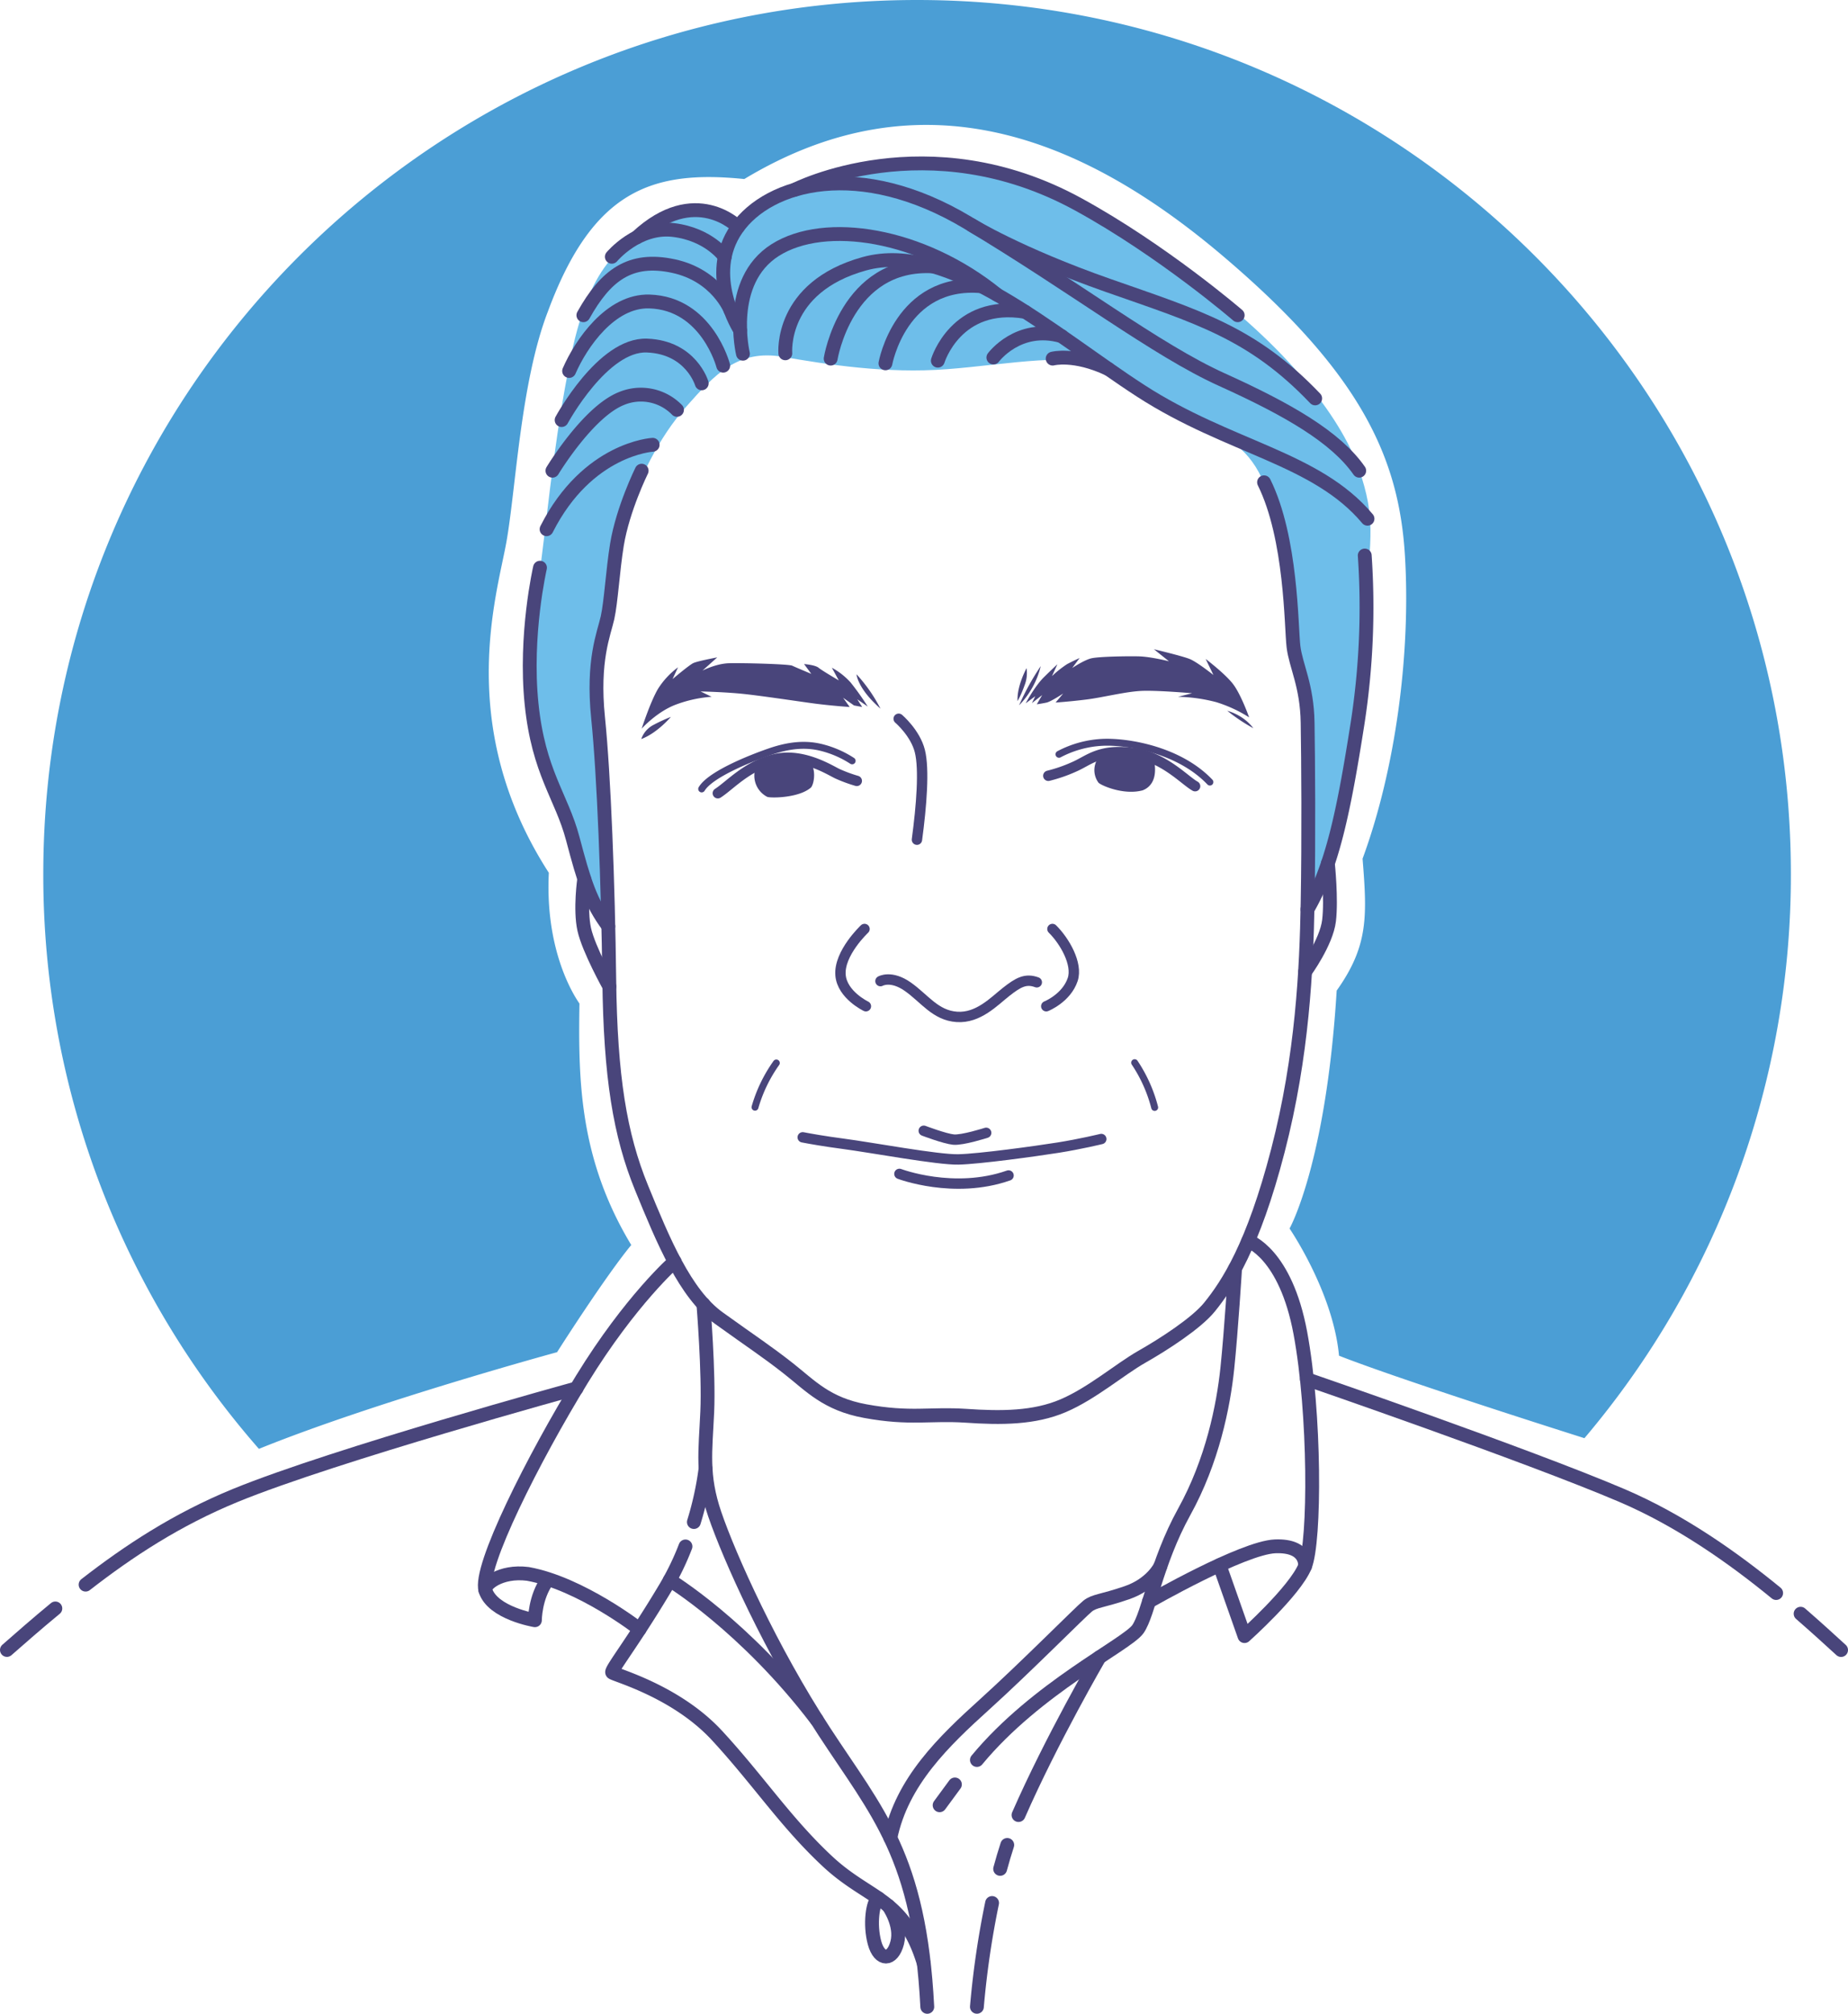 <svg xmlns="http://www.w3.org/2000/svg" viewBox="0 0 801.32 873.02"><defs><style>.cls-1{fill:#4b9ed5;}.cls-2{fill:#6ebeea;}.cls-3,.cls-4,.cls-5{fill:none;stroke:#49457b;stroke-linecap:round;stroke-linejoin:round;}.cls-3{stroke-width:6px;}.cls-4{stroke-width:4.5px;}.cls-5{stroke-width:3px;}.cls-6{fill:#49457b;}</style></defs><g id="Layer_2" data-name="Layer 2"><g id="Henry"><path class="cls-1" d="M241.55,586.21S262,554,273.72,539.74c-22.46-37.27-23-71-22.46-104.68-4.6-6.63-14.81-26-13.28-56.68-40.85-63.32-22.47-120.51-18.38-143.49s6.12-68.93,17.87-99.57c19.4-52.6,44.93-61.79,85.27-57.7,77.11-46.47,147.07-17.88,207.32,33.19s76.6,87.83,79.15,130.21-4.08,92.43-18.38,131.24c2,25,2.55,37.78-11.23,57.19C575,504.51,559.17,532.6,559.17,532.6s18.89,27.57,21.45,55.14c25,9.77,86.39,29.4,106.41,35.75a377.34,377.34,0,0,0,89.52-244.6C776.55,169.64,606.92,0,397.66,0S18.77,169.64,18.77,378.89a377.44,377.44,0,0,0,93.5,249.23C162.71,607.68,241.55,586.21,241.55,586.21Z"/><path class="cls-2" d="M567,390.62s9.45-12.26,16.34-44.43,8.43-57.7,9.45-85.53,4.08-35.23-3.58-57.45-32.93-55.91-79.15-87.83S421.21,58.45,361,78.62c-32.68,8.93-40.6,18.89-40.6,18.89s-8.17-17.36-37.53,1c-15.06,8.94-28.6,17.11-36.77,63.58-6.63,34.72-9.44,67.91-12.76,91.15s-6.9,52.59,4.59,82.72,14.3,44.17,18.64,52.85,6.38,12,6.38,12,.77-39.83-1-62.3-4.85-41.36-.76-59.23,1.27-32.94,8.93-52.85,15.32-36.51,27.58-50.3,22.21-24.77,41.62-21.45,44.68,7.41,71.48,5.36,54.64-7.91,69.71-.25,17.36,11,35.23,20.93,25.79,13.28,32.68,29.37,10.21,33.95,11.49,51.32,1.28,23,2.81,27.83,3.83,10.46,4.6,40.34S567,390.62,567,390.62Z"/><path class="cls-3" d="M340.53,153.17s-2.55-28.6,34.21-38.81,81.75,30.42,120,55.15,76,28.89,98.23,55.38"/><path class="cls-3" d="M322.15,153.34s-7.49-31.32,14-44.94,63.41-7.23,96.21,19.37"/><path class="cls-3" d="M320.93,143.15s-15.46-23.85-1.5-43.94,53.44-30.64,100.08-2.72,81.7,55.15,110.3,68.08,49.36,24.86,59.57,39.49"/><path class="cls-3" d="M344.68,82.24s57.46-29.52,123,6.42c36.62,20.08,69,48,69,48"/><path class="cls-3" d="M421.41,97.63s20.23,12.48,59,26.09,62.64,20.43,89.87,49"/><path class="cls-3" d="M360.19,155.47s6.76-42,44.23-40"/><path class="cls-3" d="M383.94,157.51s6.61-36.46,41.6-33.42"/><path class="cls-3" d="M406.66,156.36s7.91-26.13,37.91-21.17"/><path class="cls-3" d="M430.74,155s10.8-14.64,29.62-9.27"/><path class="cls-3" d="M456.45,155.47s9.27-2.49,24.16,4.5"/><path class="cls-3" d="M313.59,158.53s-7-27.06-32-27.83c-16.84-.51-29.68,18.32-34.81,30.13"/><path class="cls-3" d="M316.78,134.56s-5.87-15.15-24.76-19.21-29.36,4-39.06,21.31"/><path class="cls-3" d="M314.26,111.32s-6.75-9.72-22.24-11.6-26.72,11.6-26.72,11.6"/><path class="cls-3" d="M320,98.36s-18.59-19-43.81,4.48"/><path class="cls-3" d="M304.28,166.19s-4.6-15.65-23.75-16.38-37,32.3-37,32.3"/><path class="cls-3" d="M293.55,177.68a21.87,21.87,0,0,0-24-4.94c-14.55,5.71-30,31.32-30,31.32"/><path class="cls-3" d="M283,192.83s-28.26,1.53-46,36.6"/><path class="cls-3" d="M278.23,204.06s-8.17,16.51-10.72,32.09c-1.79,11-2.55,24.76-4.08,31.66s-6.64,18.38-4.09,43.4,4.34,71.75,4.85,113.62,4.6,67.15,14,90.13,18.9,45.95,33.45,56.42,20.94,14.56,30.38,22,16.43,15.32,33.2,18.38c19.45,3.56,28,1,43.4,2,15.7,1.09,29.87,1,42.38-4.34s24.64-15.83,34.09-21.2,23.69-14.54,29.4-21.61c7.83-9.71,18.9-26.39,29.62-67.75S566.49,419.72,567,391.38s.26-62,0-78.12-5.11-24.52-6.13-32.94-.76-47-12.76-71.23"/><path class="cls-3" d="M234.15,246.11s-6.72,29.1-3.66,59,13,40.08,17.87,58.46,7.62,27.57,15.43,38"/><path class="cls-3" d="M591.77,240.83a329,329,0,0,1-3.07,72.51c-6.13,39.15-11.07,62.49-21.75,80.87"/><path class="cls-3" d="M253.33,381s-1.92,13.23,0,21.91,10.9,24.77,10.9,24.77"/><path class="cls-3" d="M575.79,374.31s1.63,15.39.5,24.82-10.38,22.15-10.38,22.15"/><path class="cls-3" d="M305,565.35s2.44,29.7,1.67,46.76-2.5,27.44,3.24,44.29c6.39,18.73,24.51,59,47.49,94.22s41.36,54,44.68,119.4"/><path class="cls-3" d="M297.23,670.42a117.57,117.57,0,0,1-8.53,17.64c-14.3,24-24,36-23.23,37S293,733,310.91,752.4s29.88,37.79,48,54.64,33,15.57,41.66,44.17"/><path class="cls-3" d="M305.93,636.72a139.26,139.26,0,0,1-5.05,23.12"/><path class="cls-3" d="M385.24,826.26s5.85,8.1,3.8,16-7.66,8-9.83,0-.81-17.85,1.64-19.33"/><path class="cls-3" d="M290.43,685.05s32.7,19.8,63.74,60.56"/><path class="cls-3" d="M292.53,546.9s-19.06,16.65-40.17,51-44.93,81.7-41.87,91.57,21.45,12.94,21.45,12.94,0-9.94,5.44-17.4"/><path class="cls-3" d="M277.32,706.32s-25.47-19.87-48.45-24c-12.08-1.53-19.4,4.9-18.38,7.15"/><path class="cls-3" d="M535.55,549.93s-1.66,26.9-3.36,43.24-6.47,40.17-18.72,62.3-15.32,44.17-20.09,50.85S449.47,731.72,423.6,763"/><path class="cls-3" d="M503.15,679s-3.64,7.75-14.53,11.49-14,3.41-17,5.79-26.9,26.55-44.6,42.55-35.92,33.45-40.94,57.92"/><line class="cls-3" x1="414.06" y1="773.6" x2="407.43" y2="782.62"/><path class="cls-3" d="M430.18,825a383.77,383.77,0,0,0-6.58,45"/><path class="cls-3" d="M436.76,799.83c-1.11,3.4-2.13,6.88-3.08,10.38"/><path class="cls-3" d="M476.73,718.48s-20.79,35.71-35.09,68.39"/><path class="cls-3" d="M541.27,538s16.11,5.16,22.58,39.88,6.47,90.38,2,101.19-26.21,30.22-26.21,30.22l-10.83-30.75"/><path class="cls-3" d="M565.89,679s1.11-9.16-12.93-8.62-54.74,23.92-54.74,23.92"/><path class="cls-3" d="M24,697.3c-8.13,6.69-15.2,12.92-21,18"/><path class="cls-3" d="M250,601.9s-105,28.82-147.89,46.38c-25.5,10.45-46.31,24.17-65,38.7"/><path class="cls-3" d="M780.77,699.59c6.7,5.82,12.6,11.21,17.55,15.74"/><path class="cls-3" d="M566.69,597.92s95.27,32.8,136.47,50.36c25.61,10.92,48.56,27.24,67,42.34"/><path class="cls-4" d="M389.68,311.6s7.2,6.13,9.18,14,.72,23.72-1.26,38.43"/><path class="cls-4" d="M454.57,336.32a64.83,64.83,0,0,0,10.9-3.75c6.81-2.89,11-8,26-6.09,13.14,1.66,22.14,11.8,26.74,14.35"/><path class="cls-5" d="M459.19,327a45.12,45.12,0,0,1,18.89-5.18c10.69-.49,33.17,3.15,46.55,17.23"/><path class="cls-4" d="M371.51,338.53a62.93,62.93,0,0,1-8.51-3.15c-3.49-1.7-15.15-9.1-27.15-6.21s-19.4,11.4-24.59,14.72"/><path class="cls-5" d="M369.5,329.85a43.85,43.85,0,0,0-12.88-5.68c-7.58-2-15-1-23,1.77s-25.53,9.7-29.36,16.08"/><path class="cls-4" d="M381.78,425.34s4.61-2.68,11.87,2.43,11.94,12.44,21.26,13.08,16.16-6.76,21.37-10.85,8.44-5.94,13.29-4.15"/><path class="cls-4" d="M453.67,436.23s8.74-3.47,11.47-11.59c2.26-6.78-3.59-16.79-8.79-21.9"/><path class="cls-4" d="M375.47,436.23s-10.28-4.92-11-13.44c-.82-9.53,10.4-20.05,10.4-20.05"/><path class="cls-4" d="M348.07,493.06c3.37.65,9.33,1.71,17.34,2.77,12.89,1.7,41.14,7,50.16,6.81s33.54-3.57,43.24-5.11,18.72-3.74,18.72-3.74"/><path class="cls-4" d="M400.55,490.21s9.07,3.45,12.9,3.83,14.17-2.93,14.17-2.93"/><path class="cls-4" d="M390,508.91s23.66,9,47.32.69"/><path class="cls-5" d="M492,460.7a63.23,63.23,0,0,1,8.68,19.4"/><path class="cls-5" d="M336.63,460.83A63.25,63.25,0,0,0,327.38,480"/><path class="cls-6" d="M476.14,328.69a9.17,9.17,0,0,0,.13,10.55c.7,1.05,10.78,5.67,19.2,3.39,2.89-1.11,6.47-4.21,5.06-12.48C498.28,326.31,485,323.87,476.14,328.69Z"/><path class="cls-6" d="M327.34,334a10.33,10.33,0,0,0,5.32,11.45c1.32.59,13.62.59,18.94-4,1.14-1.07,2.38-6.56.25-10.26S334,328.15,327.34,334Z"/><path class="cls-6" d="M441.88,305.78a36.57,36.57,0,0,0,9.4-17A108.66,108.66,0,0,0,441.88,305.78Z"/><path class="cls-6" d="M534.54,296.39c-3.55-4.51-11.74-10.71-11.74-10.71l3.36,6.95s-7-5.59-10.25-6.92-15.55-4.24-15.55-4.24l6.51,5.21s-7.84-2-13.08-2.13-17.49.1-20.62.86-8.25,4.19-8.25,4.19l3.22-4.33s-3,1.34-5.47,2.67a46.41,46.41,0,0,0-6.52,5.18L458.5,288s-1.58,1.4-5.75,5.49-8,11.42-8,11.42l4.16-3.09-1.46,3,4.45-3.49-2.34,4s2.23-.31,4.2-.73,7.25-3.94,7.25-3.94l-3.29,3.91s6.12-.4,13.5-1.33,17.42-3.59,24.69-3.75,21,1.05,21,1.05l-6.1,1.54a70.1,70.1,0,0,1,16.53,2.31A58.65,58.65,0,0,1,541.64,311S538.09,300.91,534.54,296.39Z"/><path class="cls-6" d="M445.13,289.68s-4.29,7.76-3.89,14.27a46.32,46.32,0,0,0,3-6.78A14.59,14.59,0,0,0,445.13,289.68Z"/><path class="cls-6" d="M538.41,311a23,23,0,0,0-6.25-2.86,75.37,75.37,0,0,0,11.31,7.56A20.4,20.4,0,0,0,538.41,311Z"/><path class="cls-6" d="M371.4,292.32s.34,6.08,10.39,14.91A67.12,67.12,0,0,0,371.4,292.32Z"/><path class="cls-6" d="M368.83,295.86a30.6,30.6,0,0,0-8.12-6.38l3,5.49s-7.28-4.25-8.77-5.49-6.29-1.6-6.29-1.6l3.14,4.26s-6.79-2.84-8.28-3.55-21.85-1.24-27.48-1.06-11.42,3.19-11.42,3.19L311,285s-8.61,1.6-10.43,2.49-8.94,6.91-8.94,6.91L294,289.3a34.54,34.54,0,0,0-8.61,9.22c-3.31,5.5-7.15,17.37-7.15,17.37s6.32-7.08,14.44-10.28a55.48,55.48,0,0,1,15.89-3.54l-4.8-2.31s8.77.18,16.72.89,25.87,3.46,32.95,4.39,15,1.46,15,1.46l-2.85-4,4.72,3.33,3.54.66-2.12-3.32,4.54,3.14A115.66,115.66,0,0,0,368.83,295.86Z"/><path class="cls-6" d="M278.06,320.4c6.9-2.55,12.85-9.61,12.85-9.61a72.63,72.63,0,0,0-7.4,3.4A10.85,10.85,0,0,0,278.06,320.4Z"/></g></g></svg>
